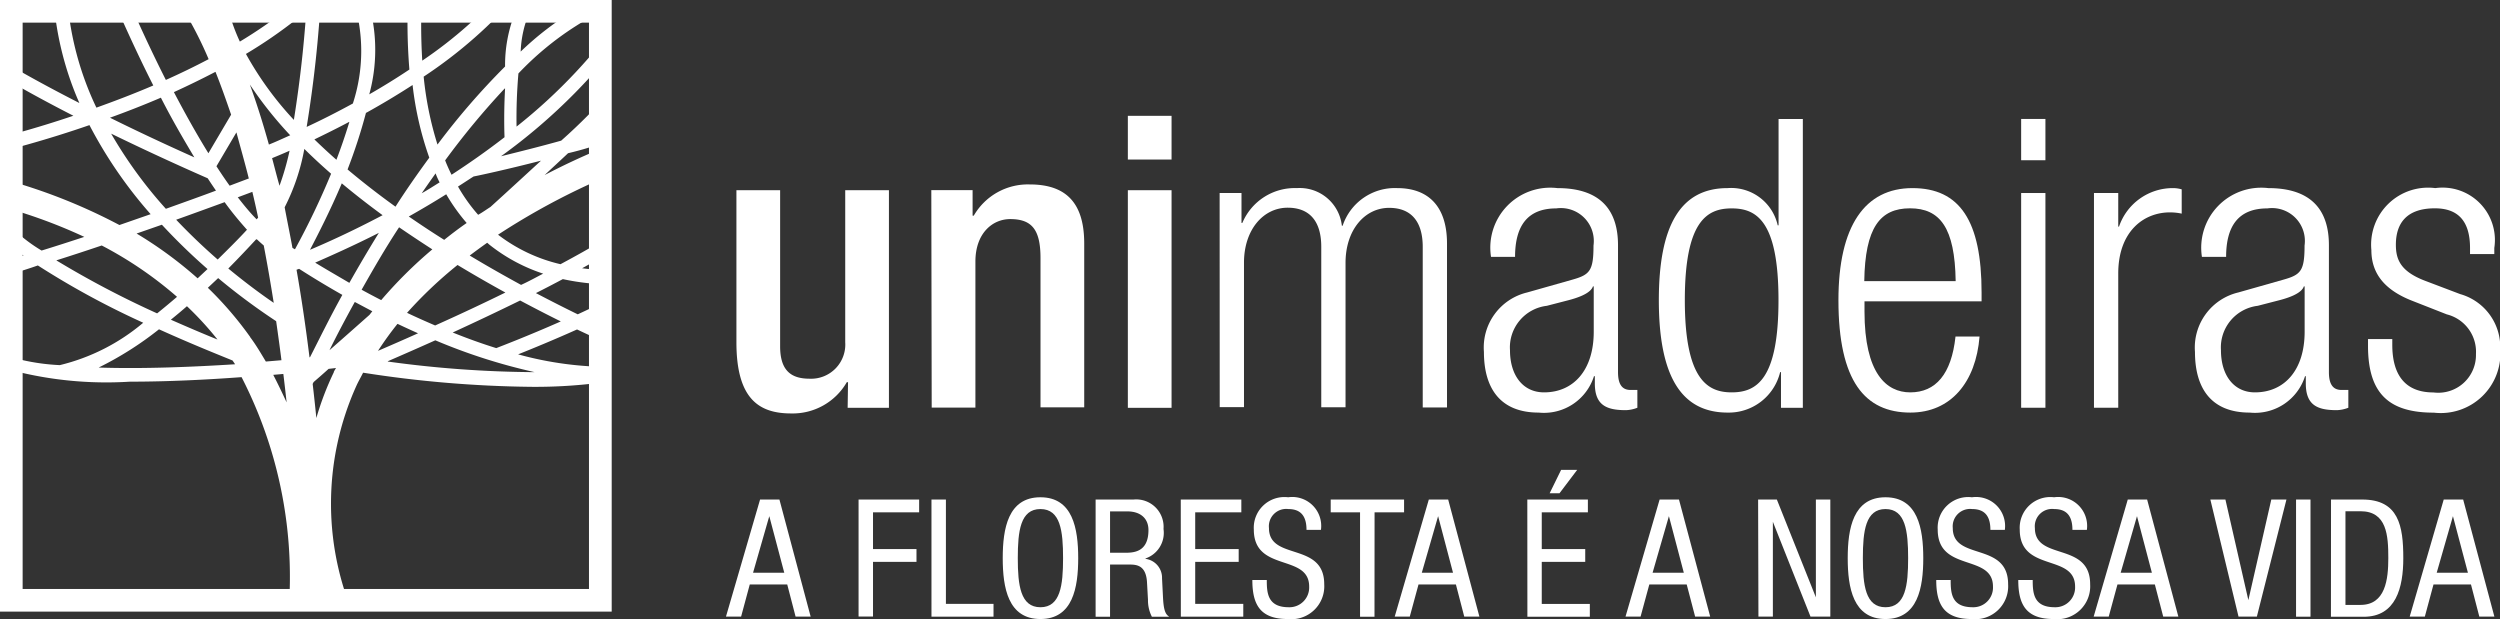 <svg xmlns="http://www.w3.org/2000/svg" xmlns:xlink="http://www.w3.org/1999/xlink" width="32.03" height="7.931" viewBox="0 0 32.03 7.931"><rect x="0" y="0" width="32.03" height="7.931" fill="#333333" stroke="none"/><defs><clipPath id="clip-path"><rect id="Ret&#xE2;ngulo_52" data-name="Ret&#xE2;ngulo 52" width="7.539" height="7.515" transform="translate(3508.929 813.357)" fill="none"></rect></clipPath></defs><g id="Grupo_59" data-name="Grupo 59" transform="translate(-3508.719 -813.116)"><path id="Caminho_81" data-name="Caminho 81" d="M3519.584,818.013h-.016a.8.8,0,0,1-.714.4c-.415,0-.7-.191-.7-.912v-1.948h.56v2c0,.311.14.415.378.415a.438.438,0,0,0,.456-.467v-1.948h.56v2.788h-.529Z" fill="#fff"></path><path id="Caminho_82" data-name="Caminho 82" d="M3520.651,815.552h.529v.327h.015a.8.8,0,0,1,.715-.4c.425,0,.7.192.7.756v2.1h-.56v-1.912c0-.363-.109-.5-.388-.5-.228,0-.446.182-.446.544v1.871h-.56Z" fill="#fff"></path><path id="Caminho_83" data-name="Caminho 83" d="M3523.169,814.6h.56v.56h-.56Zm0,.953h.56v2.788h-.56Z" fill="#fff"></path><path id="Caminho_84" data-name="Caminho 84" d="M3524.345,815.589h.28v.383h.011a.729.729,0,0,1,.7-.446.543.543,0,0,1,.575.482h.01a.705.705,0,0,1,.7-.482c.383,0,.637.218.637.71v2.1h-.311v-2.057c0-.327-.15-.5-.43-.5-.311,0-.559.28-.559.705v1.85h-.311v-2.057c0-.327-.15-.5-.43-.5-.311,0-.56.28-.56.705v1.85h-.311Z" fill="#fff"></path><path id="Caminho_85" data-name="Caminho 85" d="M3527.822,816.407a.768.768,0,0,1,.85-.881c.57,0,.777.3.777.731v1.627c0,.155.052.228.16.228h.088v.228a.441.441,0,0,1-.145.031c-.243,0-.4-.057-.4-.342v-.093h-.011a.672.672,0,0,1-.71.466c-.481,0-.7-.3-.7-.777a.725.725,0,0,1,.554-.762l.586-.166c.217-.062.264-.114.264-.435a.422.422,0,0,0-.477-.476c-.367,0-.528.222-.528.621Zm1.316.378h-.01c-.031.094-.208.151-.332.182l-.259.067a.537.537,0,0,0-.472.57c0,.321.166.539.436.539.378,0,.637-.285.637-.777Z" fill="#fff"></path><path id="Caminho_86" data-name="Caminho 86" d="M3531.537,817.884h-.011a.677.677,0,0,1-.673.518c-.606,0-.881-.487-.881-1.44s.275-1.436.881-1.436a.611.611,0,0,1,.642.477h.011v-1.362h.311v3.7h-.28Zm-.632.259c.316,0,.6-.161.6-1.181s-.285-1.176-.6-1.176-.6.16-.6,1.176.29,1.181.6,1.181" fill="#fff"></path><path id="Caminho_87" data-name="Caminho 87" d="M3534.081,817.428c-.047.585-.368.974-.886.974-.581,0-.922-.4-.922-1.44,0-.954.341-1.436.948-1.436s.886.42.886,1.337v.114h-1.5v.13c0,.792.28,1.036.586,1.036.326,0,.528-.233.58-.715Zm-.306-.71c-.01-.684-.2-.933-.585-.933s-.576.249-.586.933Z" fill="#fff"></path><path id="Caminho_88" data-name="Caminho 88" d="M3534.614,814.64h.311v.529h-.311Zm0,.949h.311v2.751h-.311Z" fill="#fff"></path><path id="Caminho_89" data-name="Caminho 89" d="M3535.547,815.589h.311v.43h.01a.728.728,0,0,1,.694-.493.4.4,0,0,1,.109.016v.311a.725.725,0,0,0-.15-.016c-.342,0-.663.249-.663.783v1.72h-.311Z" fill="#fff"></path><path id="Caminho_90" data-name="Caminho 90" d="M3536.93,816.407a.769.769,0,0,1,.85-.881c.57,0,.777.3.777.731v1.627c0,.155.052.228.161.228h.088v.228a.451.451,0,0,1-.145.031c-.244,0-.4-.057-.4-.342v-.093h-.01a.673.673,0,0,1-.71.466c-.482,0-.7-.3-.7-.777a.725.725,0,0,1,.555-.762l.585-.166c.218-.062.264-.114.264-.435a.421.421,0,0,0-.476-.476c-.368,0-.529.222-.529.621Zm1.316.378h-.01c-.031.094-.207.151-.332.182l-.259.067a.537.537,0,0,0-.471.57c0,.321.166.539.435.539.378,0,.637-.285.637-.777Z" fill="#fff"></path><path id="Caminho_91" data-name="Caminho 91" d="M3539.63,816.972c-.389-.15-.529-.378-.529-.653a.73.73,0,0,1,.819-.793.671.671,0,0,1,.756.767v.078h-.311v-.078c0-.357-.165-.508-.45-.508-.363,0-.5.192-.5.467,0,.191.062.342.373.461l.451.171a.705.705,0,0,1,.513.7.764.764,0,0,1-.85.819c-.565,0-.844-.233-.844-.855v-.088h.311v.073c0,.4.176.611.528.611a.483.483,0,0,0,.544-.492.494.494,0,0,0-.373-.508Z" fill="#fff"></path><path id="Caminho_92" data-name="Caminho 92" d="M3518.457,819.516h.248l.4,1.5h-.193l-.107-.412h-.48l-.111.412h-.194Zm-.09.938h.4l-.192-.725h0Z" fill="#fff"></path><path id="Caminho_93" data-name="Caminho 93" d="M3519.719,819.516h.776v.164h-.591v.471h.557v.164h-.557v.7h-.185Z" fill="#fff"></path><path id="Caminho_94" data-name="Caminho 94" d="M3520.653,819.516h.185v1.337h.61v.164h-.795Z" fill="#fff"></path><path id="Caminho_95" data-name="Caminho 95" d="M3522.533,820.267c0,.379-.07.78-.484.78s-.483-.4-.483-.78.069-.78.483-.78.484.4.484.78m-.774,0c0,.347.034.629.29.629s.29-.282.29-.629-.033-.629-.29-.629-.29.282-.29.629" fill="#fff"></path><path id="Caminho_96" data-name="Caminho 96" d="M3522.756,819.516h.486a.351.351,0,0,1,.384.377.347.347,0,0,1-.231.378v.005a.244.244,0,0,1,.212.25l.013.256c.009.166.036.208.08.236h-.223a.462.462,0,0,1-.05-.217l-.013-.233c-.015-.206-.128-.219-.223-.219h-.25v.669h-.185Zm.185.682h.183c.109,0,.309,0,.309-.291,0-.147-.1-.239-.271-.239h-.221Z" fill="#fff"></path><path id="Caminho_97" data-name="Caminho 97" d="M3523.847,819.516h.776v.164h-.591v.471h.557v.164h-.557v.538h.616v.164h-.8Z" fill="#fff"></path><path id="Caminho_98" data-name="Caminho 98" d="M3525.458,819.905c0-.157-.057-.267-.233-.267a.222.222,0,0,0-.248.244c0,.423.708.171.708.719a.422.422,0,0,1-.467.446c-.351,0-.454-.181-.454-.5h.185c0,.168.011.349.282.349a.253.253,0,0,0,.261-.265c0-.425-.709-.179-.709-.73a.393.393,0,0,1,.44-.414.371.371,0,0,1,.42.418Z" fill="#fff"></path><path id="Caminho_99" data-name="Caminho 99" d="M3526.329,821.018h-.185V819.68h-.376v-.164h.94v.164h-.378Z" fill="#fff"></path><path id="Caminho_100" data-name="Caminho 100" d="M3527.025,819.516h.248l.4,1.5h-.194l-.107-.412h-.479l-.112.412h-.193Zm-.09.938h.4l-.191-.725h0Z" fill="#fff"></path><path id="Caminho_101" data-name="Caminho 101" d="M3528.287,819.516h.776v.164h-.591v.471h.557v.164h-.557v.539h.616v.164h-.8Zm.433-.38h.206l-.227.3h-.126Z" fill="#fff"></path><path id="Caminho_102" data-name="Caminho 102" d="M3529.982,819.516h.248l.4,1.5h-.193l-.108-.412h-.479l-.112.412h-.193Zm-.09.938h.4l-.191-.725h0Z" fill="#fff"></path><path id="Caminho_103" data-name="Caminho 103" d="M3531.244,819.516h.24l.5,1.253h0v-1.253h.185v1.5h-.254l-.482-1.215h0v1.215h-.185Z" fill="#fff"></path><path id="Caminho_104" data-name="Caminho 104" d="M3533.36,820.267c0,.379-.07.78-.484.78s-.484-.4-.484-.78.07-.78.484-.78.484.4.484.78m-.774,0c0,.347.033.629.29.629s.29-.282.29-.629-.034-.629-.29-.629-.29.282-.29.629" fill="#fff"></path><path id="Caminho_105" data-name="Caminho 105" d="M3534.22,819.905c0-.157-.057-.267-.234-.267a.223.223,0,0,0-.248.244c0,.423.709.171.709.719a.422.422,0,0,1-.467.446c-.351,0-.454-.181-.454-.5h.185c0,.168.01.349.282.349a.252.252,0,0,0,.26-.265c0-.425-.708-.179-.708-.73a.392.392,0,0,1,.439-.414.372.372,0,0,1,.421.418Z" fill="#fff"></path><path id="Caminho_106" data-name="Caminho 106" d="M3535.271,819.905c0-.157-.057-.267-.233-.267a.222.222,0,0,0-.248.244c0,.423.708.171.708.719a.422.422,0,0,1-.467.446c-.351,0-.454-.181-.454-.5h.185c0,.168.011.349.282.349a.253.253,0,0,0,.261-.265c0-.425-.709-.179-.709-.73a.393.393,0,0,1,.44-.414.371.371,0,0,1,.42.418Z" fill="#fff"></path><path id="Caminho_107" data-name="Caminho 107" d="M3535.98,819.516h.248l.4,1.5h-.194l-.107-.412h-.479l-.112.412h-.193Zm-.091.938h.4l-.191-.725h0Z" fill="#fff"></path><path id="Caminho_108" data-name="Caminho 108" d="M3537.038,819.516h.193l.294,1.289h0l.294-1.289h.194l-.379,1.5h-.235Z" fill="#fff"></path><rect id="Ret&#xE2;ngulo_51" data-name="Ret&#xE2;ngulo 51" width="0.185" height="1.501" transform="translate(3538.136 819.516)" fill="#fff"></rect><path id="Caminho_109" data-name="Caminho 109" d="M3538.584,819.516h.4c.467,0,.526.337.526.751,0,.379-.094.751-.507.751h-.42Zm.185,1.35h.193c.32,0,.356-.328.356-.6,0-.29-.019-.6-.356-.6h-.193Z" fill="#fff"></path><path id="Caminho_110" data-name="Caminho 110" d="M3540.028,819.516h.249l.4,1.5h-.193l-.107-.412h-.48l-.111.412h-.194Zm-.09.938h.4l-.192-.725h0Z" fill="#fff"></path><g id="Grupo_58" data-name="Grupo 58"><g id="Grupo_57" data-name="Grupo 57"><g id="Grupo_56" data-name="Grupo 56"><g id="Grupo_55" data-name="Grupo 55" clip-path="url(#clip-path)"><path id="Caminho_111" data-name="Caminho 111" d="M3517.469,817.466a1.875,1.875,0,0,1-.9.351,4.449,4.449,0,0,1-1.212-.161c.183-.073.458-.186.755-.319.287.136.476.217.512.232l.068-.163c-.008,0-.144-.061-.368-.166a6.739,6.739,0,0,0,1.023-.567c.057-.013.093-.023.1-.026l-.012-.041a1.024,1.024,0,0,0,.159-.153l-.137-.111a1.065,1.065,0,0,1-.18.165,3.307,3.307,0,0,1-1.1.046c.65-.36,1.143-.7,1.143-.921h-.176c0,.126-.442.44-1.244.869a2.091,2.091,0,0,1-.8-.378,8.987,8.987,0,0,1,2.141-1.026l-.1-.338a8.762,8.762,0,0,0-1.444.6c.106-.1.206-.191.3-.28a4.154,4.154,0,0,0,1.15-.459l-.108-.139a2.856,2.856,0,0,1-.759.329,4.306,4.306,0,0,0,.44-.464l-.146-.1a7.137,7.137,0,0,1-.665.672c-.278.078-.554.146-.771.2a7.39,7.39,0,0,0,1.746-1.772l-.147-.1a6.926,6.926,0,0,1-1.4,1.492,6.733,6.733,0,0,1,.024-.681,3.884,3.884,0,0,1,1.577-1.01l-.048-.17a3.886,3.886,0,0,0-1.5.9,1.405,1.405,0,0,1,.375-.907l-.1-.145a1.818,1.818,0,0,0-.475,1.243,9.26,9.26,0,0,0-.866,1,4.311,4.311,0,0,1-.177-.87,5.9,5.9,0,0,0,1.225-1.078l-.136-.112a5.538,5.538,0,0,1-1.107.985,7.638,7.638,0,0,1,0-.924l-.176-.01a7.521,7.521,0,0,0,.011,1.048c-.172.115-.345.221-.514.318a2.166,2.166,0,0,0-.05-1.3l-.16.072a2.165,2.165,0,0,1,0,1.345c-.214.117-.415.218-.592.3a15.874,15.874,0,0,0,.186-1.728l-.176-.009a15.456,15.456,0,0,1-.174,1.647,4.214,4.214,0,0,1-.614-.845,5.975,5.975,0,0,0,.646-.444l-.109-.138a5.961,5.961,0,0,1-.615.424,2.52,2.52,0,0,1-.14-.378l-.14.038q-.109-.208-.231-.393l-.294.194a4.925,4.925,0,0,1,.405.764c-.181.095-.364.184-.548.266-.132-.261-.271-.553-.418-.882l-.16.072c.146.327.284.619.417.881-.248.106-.494.2-.729.284a3.936,3.936,0,0,1-.371-1.363l-.175.014a4.034,4.034,0,0,0,.328,1.29c-.979-.5-1.725-.962-1.736-1.147l-.176.01c.017.3.934.838,1.835,1.3a13.466,13.466,0,0,1-1.441.4l.034.173a14.1,14.1,0,0,0,1.613-.453,5.693,5.693,0,0,0,.784,1.141l-.4.139a7.242,7.242,0,0,0-2.318-.762c-.047-.007-.08-.013-.1-.017a.262.262,0,0,1,.035.015l-.177.3a.493.493,0,0,0,.182.045c.18.029.353.064.518.1a1.634,1.634,0,0,0,.632.71,5.1,5.1,0,0,1-1.084.245h-.025l-.009.176h.029a5.872,5.872,0,0,0,1.272-.294,10.588,10.588,0,0,0,1.35.734,2.6,2.6,0,0,1-1.069.543,2.71,2.71,0,0,1-.947-.217l-.081.156a4.81,4.81,0,0,0,1.926.273c.492,0,1-.026,1.431-.058a5.6,5.6,0,0,1,.47,3.845l.282.05v.021l.352,0c0-.053,0-.347-.01-.8.024.065.048.13.075.2l.326-.133a3.668,3.668,0,0,1-.018-3.085c.025-.053.053-.1.08-.155a14.854,14.854,0,0,0,2.144.181,6.509,6.509,0,0,0,1.038-.073l.089,0v-.014a1.97,1.97,0,0,0,.923-.378Zm-2.392.11c-.19-.059-.377-.127-.558-.2.278-.128.573-.267.864-.41.188.1.365.191.521.268C3515.484,817.42,3515.133,817.554,3515.077,817.576Zm-.819-1.265a5.661,5.661,0,0,0-.655.65c-.088-.045-.171-.089-.251-.133.144-.254.3-.526.48-.8C3513.974,816.125,3514.117,816.22,3514.258,816.311Zm-.3-.422c.154-.087.314-.181.478-.284a2.444,2.444,0,0,0,.262.368c-.1.069-.193.14-.288.216C3514.257,816.093,3514.106,815.993,3513.955,815.889Zm-.383.207c-.137.222-.264.438-.38.644-.17-.1-.318-.185-.438-.259C3512.941,816.4,3513.228,816.274,3513.572,816.1Zm-.885.222c.1-.193.259-.5.408-.853.17.142.345.278.523.408C3513.224,816.083,3512.893,816.231,3512.687,816.318Zm.577.668.222.118-.036.046c-.178.158-.35.31-.513.453C3513.03,817.419,3513.14,817.211,3513.264,816.986Zm.547.28c.084.04.172.08.261.12q-.248.111-.513.225A4.229,4.229,0,0,1,3513.811,817.266Zm.121-.143a5.433,5.433,0,0,1,.646-.612c.212.128.418.246.613.353-.273.134-.572.275-.9.422C3514.171,817.233,3514.049,817.179,3513.932,817.123Zm2.645-.363c.12,0,.233-.007.335-.017-.241.137-.524.275-.794.4-.156-.076-.338-.168-.536-.272.117-.059.232-.119.345-.179A2.976,2.976,0,0,0,3516.577,816.76Zm-.9-.139c-.091.047-.186.1-.285.145-.207-.113-.429-.238-.658-.376.074-.056.149-.111.224-.164l.031.027A2.223,2.223,0,0,0,3515.675,816.621Zm-.031-1.445c-.2.183-.416.383-.647.592-.052.033-.1.068-.157.1a2.171,2.171,0,0,1-.258-.362c.065-.041.13-.085.2-.129C3514.838,815.368,3515.207,815.289,3515.644,815.176Zm-.459-.926c-.016.286-.011.524-.007.624-.227.176-.456.336-.679.481-.029-.059-.057-.12-.082-.184A9.962,9.962,0,0,1,3515.185,814.25Zm-.835,1.2c-.079.049-.157.1-.233.142.058-.085.118-.17.178-.255C3514.313,815.376,3514.331,815.413,3514.35,815.451Zm-.942-.89c.191-.106.391-.225.592-.355a4.2,4.2,0,0,0,.214.931c-.152.208-.3.419-.433.628-.21-.151-.417-.311-.614-.477A6.841,6.841,0,0,0,3513.408,814.561Zm-.218.118c-.05.165-.106.329-.166.485q-.145-.128-.282-.261C3512.879,814.838,3513.03,814.764,3513.19,814.679Zm-.754.169c-.111.05-.2.091-.277.121-.074-.266-.155-.524-.244-.769A5.007,5.007,0,0,0,3512.436,814.848Zm-.555,1.209c-.1.11-.233.242-.378.385-.173-.151-.353-.321-.532-.51.232-.083.443-.16.621-.225C3511.7,815.85,3511.8,815.965,3511.881,816.057Zm-.116-.414.182-.068c.026.109.051.219.074.33l-.019.022C3511.932,815.851,3511.853,815.757,3511.765,815.643Zm.24.54c.032.03.061.056.088.079.047.243.089.489.128.735-.161-.11-.362-.258-.582-.44C3511.78,816.419,3511.9,816.291,3512,816.183Zm.2-1.042c.059-.024.133-.055.219-.093a3.433,3.433,0,0,1-.129.449C3512.266,815.377,3512.236,815.258,3512.205,815.141Zm-.3.261-.249.094c-.054-.075-.11-.158-.169-.249l.256-.434C3511.8,815.005,3511.856,815.2,3511.906,815.4Zm-.43-1.364c.07.174.135.359.2.548l-.291.494c-.135-.219-.282-.477-.442-.783C3511.12,814.217,3511.3,814.13,3511.476,814.038Zm-.7.33c.153.3.3.548.429.765-.367-.164-.734-.336-1.081-.508C3510.339,814.548,3510.557,814.463,3510.779,814.368Zm-.635.462c.523.255.982.46,1.178.546l.057.025c.036.055.072.109.106.158-.2.075-.419.153-.642.233A5.665,5.665,0,0,1,3510.144,814.83Zm.648,1.166a7.7,7.7,0,0,0,.585.568l-.127.119a5.212,5.212,0,0,0-.782-.574Zm.715,1.472c-.176-.071-.38-.158-.6-.255.069-.056.139-.114.206-.173A4.138,4.138,0,0,1,3511.507,817.468Zm-2.887-1.735a6.649,6.649,0,0,1,1.178.419c-.188.062-.371.121-.547.175A2.012,2.012,0,0,1,3508.62,815.733Zm.821.719c.19-.06.385-.124.58-.19a4.934,4.934,0,0,1,.965.658c-.084.072-.169.143-.255.212A12.15,12.15,0,0,1,3509.441,816.452Zm.543,1.373a4.275,4.275,0,0,0,.771-.489c.46.208.833.354.943.4l.032.048C3511.19,817.817,3510.558,817.844,3509.984,817.825Zm1.939-.391a4.53,4.53,0,0,0-.542-.63l.132-.124a8.208,8.208,0,0,0,.743.552c.024.167.047.334.068.5l-.2.017C3512.061,817.642,3512,817.536,3511.923,817.434Zm.3.485.125-.011c.015.122.029.244.042.364C3512.336,818.152,3512.28,818.034,3512.22,817.919Zm.242-1.626c-.032-.175-.068-.348-.1-.52a2.682,2.682,0,0,0,.252-.748c.11.109.225.215.343.318a9.828,9.828,0,0,1-.463.968Zm.218,1.4c-.046-.37-.1-.746-.166-1.12l0,0,.033-.012c.137.088.326.205.554.334-.166.3-.3.575-.415.8Zm.314.189a3.745,3.745,0,0,0-.226.591c-.014-.144-.03-.29-.047-.437l.012-.024c.051-.044.116-.1.192-.169l.095-.011C3513.011,817.853,3513,817.869,3512.994,817.886Zm.692-.138c.177-.077.383-.167.606-.267a7.362,7.362,0,0,0,1.273.408A14.3,14.3,0,0,1,3513.686,817.748Z" fill="#fff"></path></g></g></g><path id="Caminho_112" data-name="Caminho 112" d="M3516.556,820.952h-7.837v-7.836h7.837v7.836Zm-7.547-.29h7.256v-7.256h-7.256v7.256Z" fill="#fff"></path></g></g></svg>